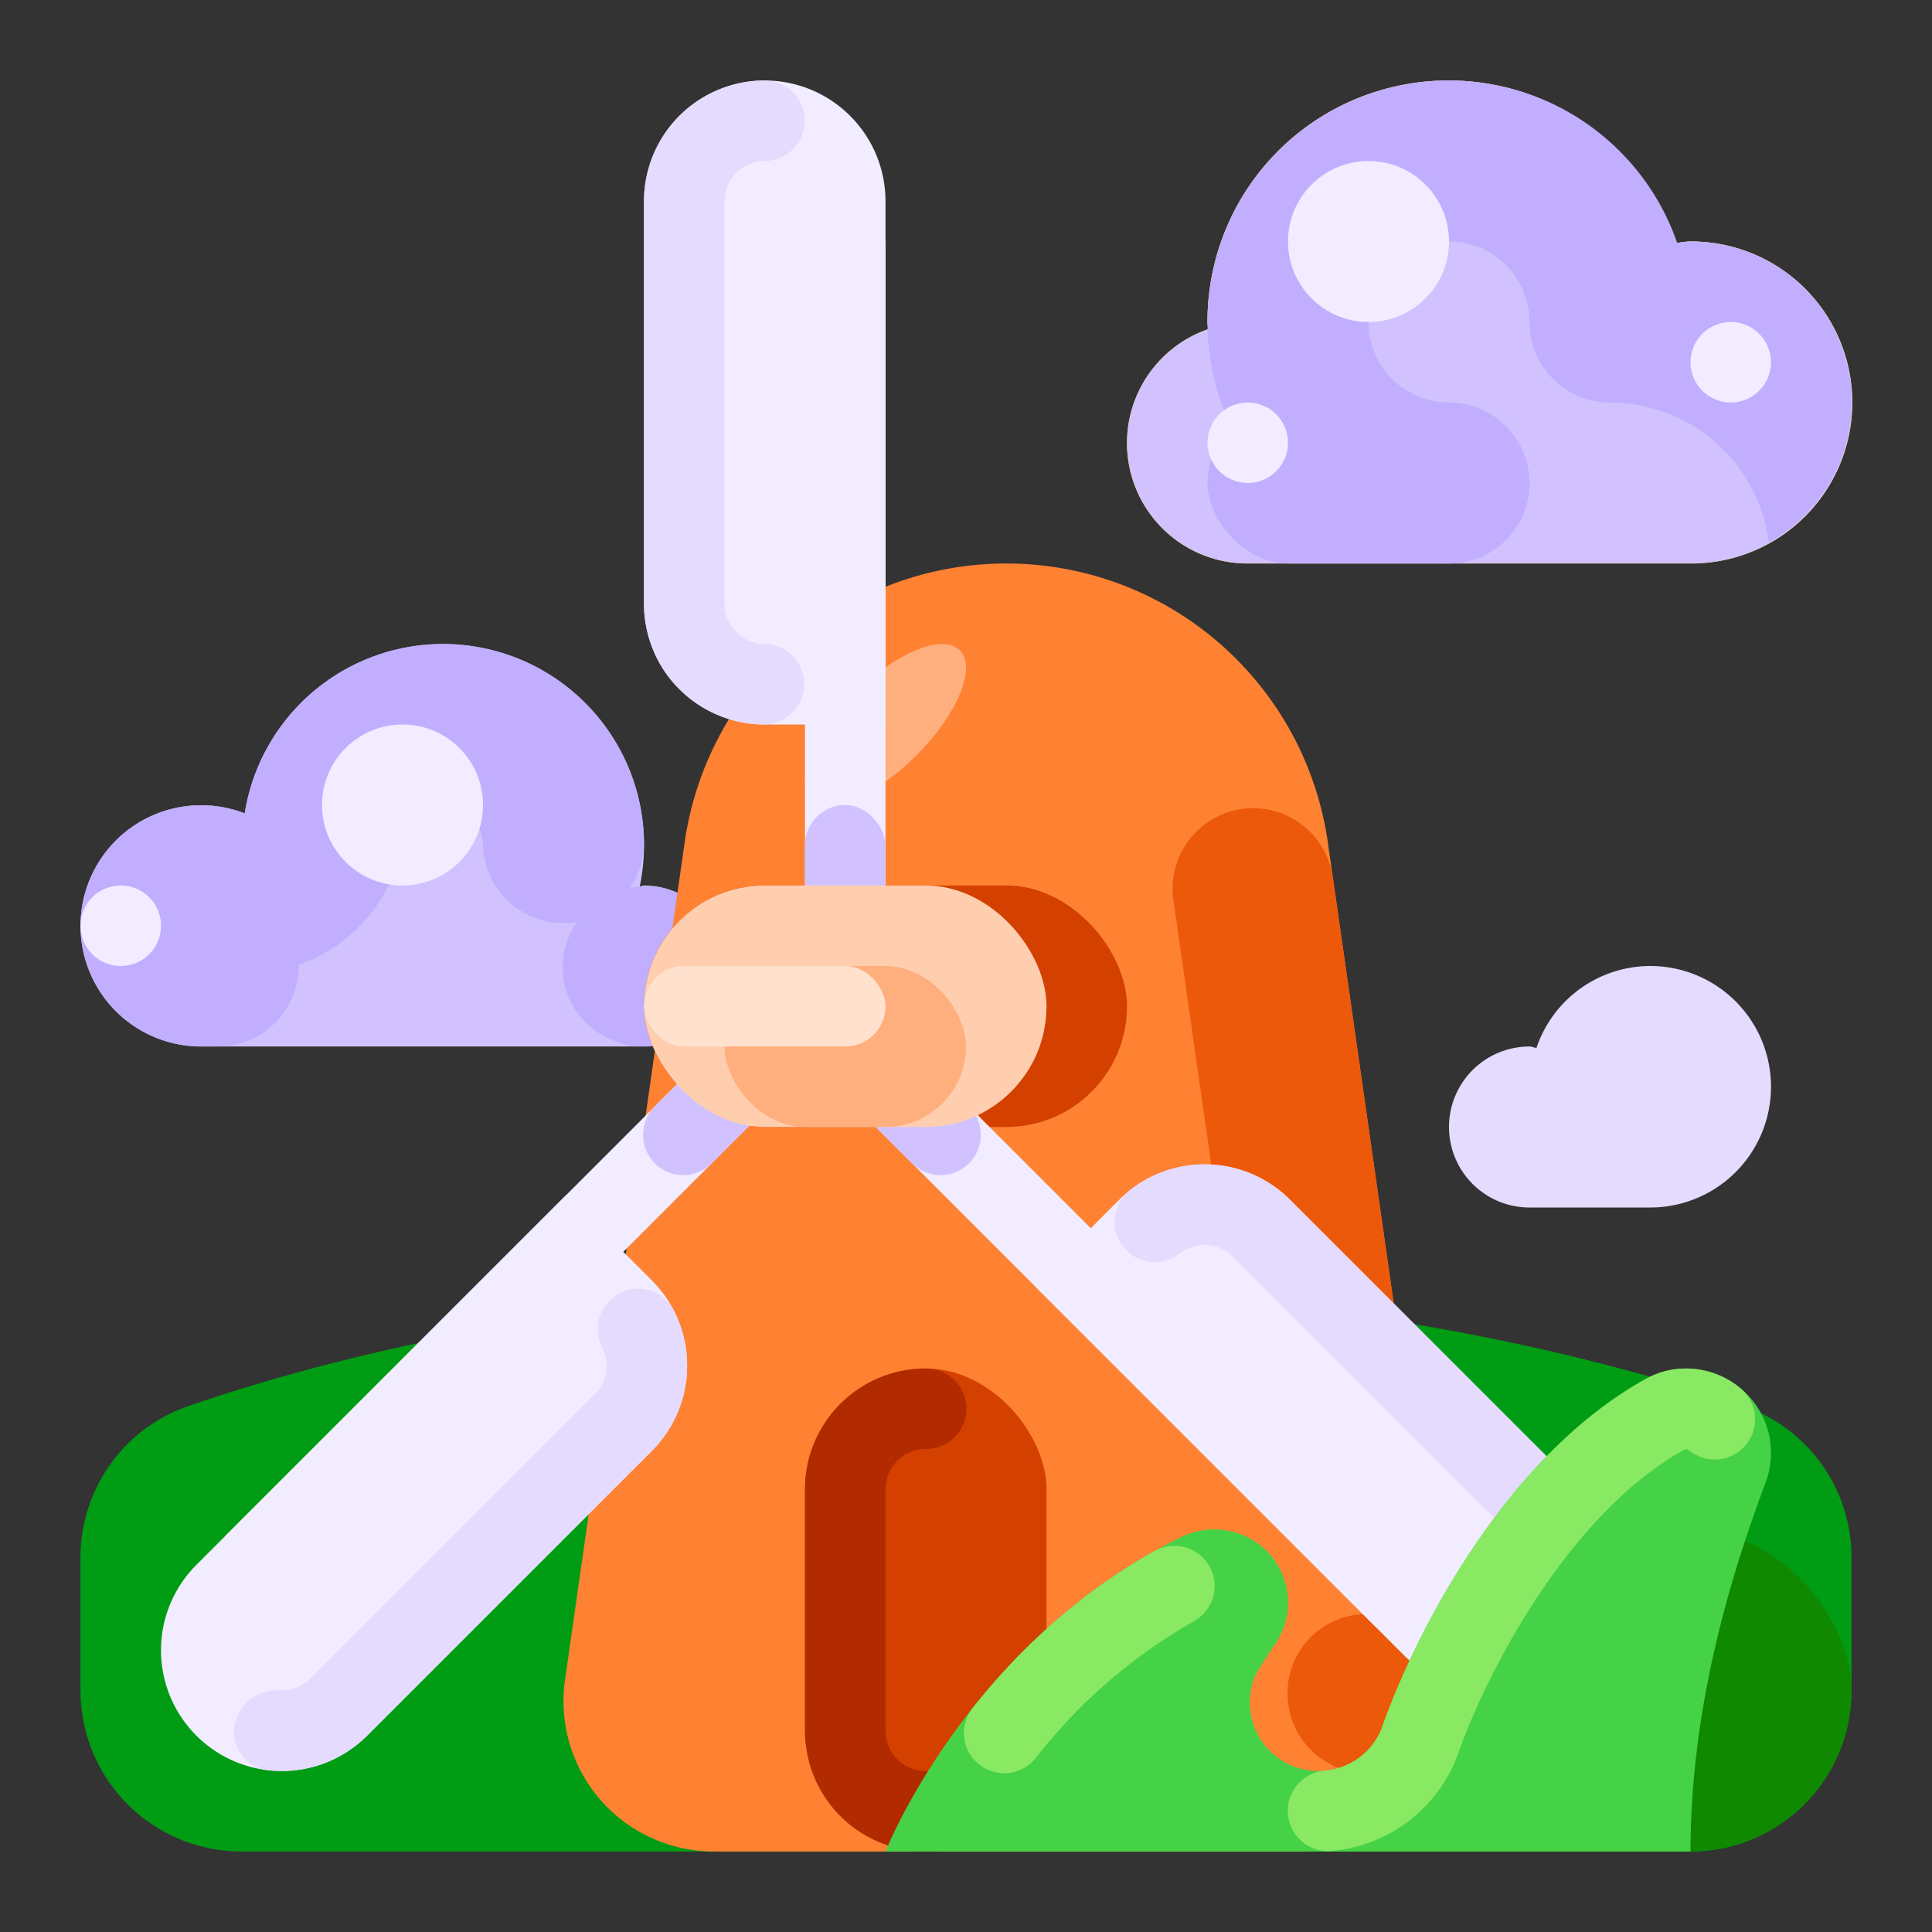 <svg xmlns="http://www.w3.org/2000/svg" viewBox="0 0 512 512"><rect x="0" y="0" width="512" height="512" fill="#333333" stroke="none"/><title>Artboard 119</title><g id="Windmill"><path d="M170.667,234.667c-.4,0-.734.206-1.129.228A53.245,53.245,0,1,0,64.852,215.556a31.968,31.968,0,1,0-11.518,61.777H170.667a21.333,21.333,0,0,0,0-42.667Z" style="fill:#d1c2ff"/><path d="M178.505,236.152c.178.077.357.155.533.236.18.072.361.146.539.221Q179.048,236.367,178.505,236.152Z" style="fill:#c1aeff"/><path d="M179.038,236.388a21.616,21.616,0,0,0-7.969-1.517,22.081,22.081,0,0,0-4.086.383,21.24,21.24,0,0,0,3.671-12.44,53.069,53.069,0,0,0-5.885-23.219l-.003-.005-.034-.065-.003-.007-.033-.062-.004-.008-.034-.064-.004-.008c-.01-.021-.021-.039-.031-.06l-.005-.012c-.01-.018-.022-.04-.033-.06l-.005-.01c-.009-.018-.021-.04-.031-.06l-.005-.01-.033-.06-.005-.012c-.009-.017-.02-.036-.029-.055l-.01-.017c-.009-.02-.018-.036-.029-.055l-.008-.014-.03-.057-.008-.013c-.009-.02-.02-.038-.03-.057l-.008-.013c-.009-.02-.02-.036-.029-.056l-.009-.016c-.01-.018-.02-.038-.03-.056l-.008-.013c-.009-.018-.02-.038-.03-.057l-.008-.013c-.01-.018-.02-.038-.03-.056l-.008-.014c-.01-.018-.02-.035-.029-.052l-.012-.021c-.009-.016-.018-.034-.027-.049a.093.093,0,0,0-.01-.02c-.009-.016-.018-.034-.027-.051a.155.155,0,0,0-.012-.02c-.009-.018-.018-.034-.027-.051l-.01-.02-.027-.048-.012-.022c-.01-.017-.018-.033-.027-.049l-.012-.02c-.009-.017-.017-.033-.027-.049l-.012-.021-.026-.048-.013-.022c-.008-.016-.017-.031-.025-.046-.005-.008-.01-.018-.016-.027l-.023-.042-.016-.027-.025-.043-.014-.025c-.008-.016-.017-.03-.026-.047l-.013-.022c-.009-.016-.016-.029-.025-.046l-.014-.025-.026-.046a.212.212,0,0,1-.013-.023l-.026-.044-.014-.025-.026-.046a.141.141,0,0,0-.014-.023l-.025-.044-.016-.026-.025-.044-.016-.026-.023-.042-.017-.027c-.008-.014-.016-.029-.025-.043l-.016-.026c-.008-.014-.016-.027-.023-.04l-.017-.029-.025-.042-.014-.026-.026-.043-.014-.026-.026-.043-.017-.027c-.007-.013-.014-.026-.022-.039l-.02-.033-.022-.038c-.007-.009-.012-.02-.018-.03l-.022-.038c-.007-.009-.012-.02-.018-.03-.008-.014-.016-.025-.023-.039l-.017-.029-.023-.039-.018-.03-.025-.04-.014-.023c-.008-.014-.018-.03-.026-.044-.005-.007-.009-.016-.014-.022l-.027-.047-.013-.021c-.01-.016-.018-.03-.027-.046a.253.253,0,0,1-.02-.031c-.008-.013-.014-.025-.022-.036l-.02-.031c-.008-.012-.014-.023-.022-.036-.007-.01-.013-.022-.02-.031-.007-.012-.016-.026-.023-.038l-.02-.034a.278.278,0,0,1-.021-.033c-.008-.012-.016-.023-.022-.035s-.014-.022-.021-.034l-.02-.031c-.007-.012-.016-.025-.022-.036-.007-.009-.014-.023-.021-.034-.008-.01-.014-.022-.022-.034l-.03-.049-.012-.017c-.01-.018-.022-.036-.034-.056l-.008-.012c-.057-.091-.115-.181-.172-.271l-.012-.018-.031-.049c-.007-.009-.012-.018-.018-.029l-.023-.036-.02-.03-.025-.04-.01-.016c-.01-.016-.022-.035-.033-.049l-.016-.025-.029-.043-.016-.025-.027-.042-.014-.023-.03-.046-.01-.016c-.01-.016-.022-.034-.033-.051l-.014-.021c-.009-.016-.02-.03-.03-.046a.129.129,0,0,0-.014-.022l-.029-.044a.128.128,0,0,1-.014-.022l-.031-.047-.009-.013c-.012-.017-.023-.036-.035-.052-.003-.007-.008-.013-.01-.018-.012-.017-.022-.033-.033-.049l-.014-.02c-.009-.016-.02-.03-.03-.046a.231.231,0,0,0-.016-.022c-.009-.016-.02-.03-.03-.046l-.013-.02c-.009-.014-.021-.031-.03-.044a.166.166,0,0,0-.017-.025c-.009-.016-.017-.027-.027-.043l-.017-.023-.027-.042-.017-.026a.47.47,0,0,1-.029-.042l-.016-.022-.029-.043c-.007-.008-.01-.016-.017-.023l-.029-.043c-.005-.008-.01-.014-.016-.023-.009-.013-.02-.027-.029-.042-.007-.008-.01-.016-.017-.023-.009-.014-.021-.031-.03-.044l-.013-.02c-.01-.014-.022-.031-.033-.047l-.013-.018c-.01-.016-.022-.033-.033-.047l-.012-.02c-.01-.014-.022-.031-.034-.047l-.012-.018c-.012-.016-.023-.033-.035-.049l-.009-.014c-.012-.016-.023-.033-.035-.049l-.012-.017-.034-.049-.012-.017c-.012-.016-.022-.03-.034-.047l-.013-.018-.034-.049-.01-.014-.035-.049-.012-.017c-.012-.017-.023-.033-.035-.048l-.012-.017c-.012-.017-.021-.031-.033-.047l-.014-.02c-.012-.016-.022-.031-.034-.048l-.012-.016-.034-.048-.013-.017c-.012-.017-.022-.033-.034-.048l-.012-.017c-.012-.017-.023-.031-.035-.048l-.012-.017-.036-.049-.009-.013c-.013-.018-.025-.034-.036-.051a.065.065,0,0,1-.01-.016c-.013-.016-.025-.034-.036-.049l-.012-.014c-.012-.017-.023-.034-.035-.049l-.012-.016c-.013-.017-.025-.034-.038-.052l-.008-.012c-.013-.017-.026-.034-.039-.052l-.009-.012c-.013-.018-.025-.034-.036-.051l-.012-.014c-.012-.018-.023-.033-.036-.049l-.01-.016c-.013-.017-.025-.033-.036-.049a.1.1,0,0,1-.01-.014l-.038-.049-.01-.014c-.012-.017-.025-.034-.036-.049l-.012-.016c-.013-.017-.023-.033-.036-.049l-.01-.013c-.013-.018-.026-.035-.039-.052l-.009-.012-.039-.053-.008-.01-.043-.056-.005-.007c-.014-.021-.029-.038-.043-.059l-.005-.005c-.014-.021-.03-.04-.046-.06l-.003-.004-.046-.061-.003-.001q-.873-1.148-1.807-2.245c-.034-.04-.068-.081-.103-.121l-.001-.001c-.018-.021-.033-.039-.051-.059l-.003-.003-.049-.06h-.001c-.017-.02-.034-.04-.052-.06-.017-.021-.034-.04-.051-.06l-.001-.001-.052-.06-.001-.001-.051-.059-.001-.001-.051-.059-.003-.003c-.017-.02-.033-.038-.051-.057l-.001-.003c-.017-.02-.033-.038-.051-.057l-.003-.003c-.017-.021-.033-.038-.051-.057l-.001-.003c-.018-.021-.034-.039-.052-.059-.018-.021-.035-.039-.052-.06l-.003-.001c-.017-.021-.034-.038-.051-.059l-.001-.001c-.018-.02-.034-.038-.051-.057l-.004-.003c-.017-.021-.033-.038-.051-.057l-.001-.001c-.018-.021-.034-.038-.051-.057l-.004-.004c-.017-.02-.034-.038-.051-.057h-.001c-.017-.021-.034-.039-.052-.059l-.001-.001c-.036-.04-.07-.077-.105-.117l-.003-.003a53.474,53.474,0,0,0-17.529-12.76h-.001l-.073-.034c-.098-.044-.197-.087-.296-.132h-.001c-.025-.012-.047-.022-.072-.033l-.003-.001c-.025-.01-.047-.021-.072-.031l-.004-.001c-.022-.01-.046-.021-.069-.031l-.007-.003c-.023-.009-.046-.02-.069-.03l-.004-.001c-.025-.01-.046-.02-.07-.031l-.004-.001c-.022-.009-.048-.021-.07-.03l-.005-.003c-.021-.009-.047-.021-.069-.03l-.005-.003-.069-.029-.005-.003c-.022-.009-.047-.02-.068-.029l-.009-.004c-.021-.009-.044-.02-.066-.029l-.008-.003-.065-.029-.01-.004c-.022-.009-.044-.018-.065-.027l-.008-.004-.069-.029-.005-.003c-.049-.021-.095-.039-.146-.06l-.003-.001c-.026-.01-.047-.02-.072-.03l-.004-.001c-.023-.01-.047-.02-.07-.03l-.005-.001c-.025-.01-.047-.02-.073-.03l-.001-.001c-.023-.009-.047-.018-.07-.029l-.007-.003-.072-.029-.001-.001-.073-.03h-.003c-.051-.021-.099-.04-.148-.06l-.003-.001c-.049-.02-.098-.039-.148-.06h-.003c-.051-.021-.098-.039-.148-.059l-.003-.001q-1.211-.479-2.449-.897h-.001c-.104-.035-.206-.069-.309-.104l-.004-.001-.074-.023-.004-.001c-.023-.009-.048-.017-.072-.025l-.009-.003c-.025-.008-.046-.014-.069-.022l-.009-.003c-.022-.008-.044-.016-.066-.022l-.016-.005c-.021-.007-.043-.014-.065-.021l-.008-.003c-.023-.008-.046-.016-.069-.022l-.01-.004c-.022-.007-.044-.014-.068-.021l-.01-.004-.065-.021-.016-.005-.064-.02-.013-.004-.064-.021-.016-.005c-.021-.007-.04-.013-.062-.02l-.017-.005c-.02-.005-.039-.012-.059-.018l-.021-.007c-.02-.005-.039-.012-.059-.018l-.017-.005c-.021-.007-.04-.012-.062-.018l-.016-.005-.064-.02-.013-.004-.062-.02-.017-.005c-.022-.007-.042-.013-.062-.02l-.016-.004c-.02-.007-.043-.013-.062-.02l-.017-.004c-.021-.007-.04-.013-.062-.02l-.014-.004c-.02-.007-.043-.013-.062-.02l-.017-.005c-.021-.005-.042-.012-.062-.018l-.016-.004c-.02-.007-.043-.013-.062-.018l-.016-.005c-.021-.005-.043-.013-.064-.018l-.016-.005-.06-.017-.021-.007c-.02-.005-.038-.01-.059-.017l-.02-.005-.057-.017-.022-.007c-.02-.005-.039-.01-.059-.017l-.02-.005-.057-.016a.124.124,0,0,0-.023-.007l-.056-.017-.021-.005c-.021-.007-.039-.012-.06-.017l-.018-.005c-.022-.007-.039-.012-.061-.017l-.018-.005c-.02-.005-.039-.012-.059-.017l-.021-.005c-.02-.005-.039-.01-.059-.017l-.021-.005c-.02-.005-.039-.01-.06-.017l-.018-.004c-.02-.007-.04-.012-.06-.017l-.02-.005-.059-.016-.021-.007-.06-.016-.018-.005c-.022-.005-.042-.01-.062-.017l-.017-.004c-.021-.007-.042-.012-.064-.017l-.016-.004c-.02-.007-.042-.012-.062-.017l-.017-.005c-.022-.005-.042-.01-.064-.017l-.016-.004c-.021-.005-.043-.01-.065-.017l-.014-.004c-.02-.005-.043-.01-.062-.016l-.018-.005-.06-.016-.02-.004c-.021-.007-.047-.013-.069-.018l-.009-.003c-.025-.007-.049-.013-.074-.018l-.004-.001-.076-.02-.005-.001c-.023-.005-.048-.012-.07-.018l-.01-.001c-.026-.008-.049-.013-.077-.02l-.001-.001c-.026-.005-.053-.013-.078-.018l-.003-.001c-.025-.007-.051-.012-.076-.018l-.005-.001c-.025-.007-.048-.012-.073-.018l-.007-.001q-.482-.117-.966-.227l-.007-.001-.073-.016-.012-.003-.069-.016-.016-.004c-.021-.004-.043-.009-.065-.014l-.016-.003c-.02-.005-.044-.01-.064-.014l-.022-.005c-.018-.004-.04-.009-.06-.013l-.018-.004c-.02-.004-.042-.009-.062-.013l-.018-.004c-.021-.005-.042-.009-.061-.013l-.023-.005-.057-.012-.025-.005c-.018-.004-.038-.009-.057-.013l-.022-.004-.059-.012a.151.151,0,0,0-.023-.005l-.056-.012-.029-.007c-.017-.003-.035-.007-.052-.01-.009-.001-.02-.004-.03-.007-.018-.003-.034-.007-.052-.01l-.023-.004c-.021-.005-.038-.008-.059-.012a.124.124,0,0,0-.023-.005l-.056-.012a.169.169,0,0,1-.027-.005c-.017-.004-.036-.007-.053-.01l-.03-.007-.052-.009a.186.186,0,0,0-.026-.005l-.055-.012-.027-.005c-.017-.003-.036-.007-.053-.01l-.029-.005c-.017-.003-.035-.007-.052-.01l-.031-.005c-.017-.004-.034-.007-.051-.01l-.029-.005-.053-.01a.171.171,0,0,1-.027-.005c-.02-.003-.035-.007-.053-.009a.222.222,0,0,0-.029-.005l-.052-.01-.031-.005-.051-.009-.03-.007c-.017-.003-.034-.005-.052-.009a.241.241,0,0,0-.03-.005c-.017-.004-.034-.007-.051-.009a.288.288,0,0,0-.03-.005c-.018-.004-.034-.007-.051-.009l-.033-.007c-.017-.003-.034-.005-.051-.009a.219.219,0,0,1-.029-.005c-.017-.003-.036-.007-.055-.009l-.027-.005-.053-.009a.186.186,0,0,1-.029-.005l-.051-.008-.033-.007-.051-.008a.241.241,0,0,0-.03-.005c-.017-.004-.034-.007-.051-.009a.28.28,0,0,0-.033-.005l-.049-.008-.033-.007-.049-.008-.033-.005c-.017-.003-.034-.005-.051-.009l-.03-.004c-.018-.004-.034-.007-.052-.009a.241.241,0,0,1-.03-.005l-.053-.008-.029-.005-.051-.008a.28.28,0,0,0-.033-.005l-.051-.008-.03-.005-.052-.008-.031-.005-.051-.008-.031-.005-.049-.008a.305.305,0,0,1-.034-.005c-.017-.003-.034-.004-.051-.007a.239.239,0,0,0-.03-.005l-.053-.008a.291.291,0,0,1-.03-.005c-.017-.001-.035-.005-.052-.008l-.03-.004-.051-.008-.033-.004-.052-.008-.029-.004-.053-.008a.241.241,0,0,1-.03-.005c-.018-.001-.035-.004-.053-.007a.221.221,0,0,1-.029-.005c-.018-.001-.035-.004-.053-.007a.239.239,0,0,1-.03-.005l-.057-.008-.023-.003c-.021-.003-.04-.005-.061-.009a.115.115,0,0,1-.022-.003l-.06-.008-.023-.004c-.017-.001-.038-.005-.055-.007l-.029-.004-.056-.008-.026-.004c-.018-.001-.038-.004-.055-.007l-.03-.004-.056-.008a.196.196,0,0,1-.026-.003l-.057-.008a.159.159,0,0,0-.026-.003c-.022-.004-.046-.007-.068-.009l-.014-.001c-.022-.004-.044-.007-.068-.009l-.016-.001c-.025-.004-.048-.007-.072-.009l-.012-.001-.065-.008-.018-.003c-.112-.013-.221-.026-.333-.039l-.02-.003c-.049-.005-.098-.01-.147-.017l-.022-.001-.061-.008-.022-.001-.061-.008a.253.253,0,0,1-.031-.003l-.052-.005-.035-.004c-.016-.003-.031-.004-.047-.005l-.042-.004-.043-.005-.04-.004-.043-.004-.035-.004c-.016-.001-.034-.004-.051-.005l-.026-.003c-.02-.001-.036-.004-.056-.005l-.033-.004c-.017-.001-.034-.003-.051-.005a.344.344,0,0,1-.036-.003c-.016-.001-.03-.003-.046-.005l-.039-.003c-.016-.003-.03-.004-.047-.005l-.035-.003-.047-.005-.038-.003c-.016-.001-.031-.004-.047-.005a.321.321,0,0,1-.036-.003l-.047-.004-.038-.004-.047-.004a.345.345,0,0,0-.035-.003l-.048-.005-.038-.003-.046-.004-.039-.004-.044-.003-.039-.004-.047-.004-.038-.003-.044-.004c-.013-.001-.027-.003-.04-.003l-.044-.004c-.013-.001-.027-.003-.039-.003l-.044-.004c-.012-.001-.029-.003-.04-.003l-.046-.004-.038-.003-.046-.004c-.013,0-.026-.001-.04-.003-.013-.001-.03-.003-.044-.003a.369.369,0,0,0-.039-.003l-.044-.004-.039-.003c-.017-.001-.03-.003-.047-.003a.344.344,0,0,0-.036-.003l-.047-.004a.391.391,0,0,1-.039-.003l-.046-.003c-.012-.001-.027-.001-.039-.003l-.044-.003a.395.395,0,0,0-.04-.003c-.016-.001-.03-.003-.046-.003a.369.369,0,0,0-.038-.003c-.016-.001-.03-.003-.046-.003-.013-.001-.026-.003-.039-.003-.016-.001-.031-.001-.047-.003l-.038-.003c-.014-.001-.031-.001-.046-.003l-.039-.003c-.014,0-.031-.001-.046-.003l-.039-.001c-.014-.001-.031-.003-.046-.003l-.039-.003c-.017,0-.03-.001-.046-.003l-.039-.001-.044-.003c-.013,0-.029-.001-.042-.003-.016,0-.029-.001-.044-.001-.012-.001-.026-.001-.039-.003-.016,0-.03-.001-.046-.001l-.039-.003-.046-.003a.379.379,0,0,1-.039-.001c-.014,0-.031-.001-.046-.003-.014,0-.026,0-.04-.001l-.046-.001-.039-.003-.044-.001c-.014-.001-.026-.001-.04-.001-.014-.001-.03-.001-.044-.003l-.042-.001-.043-.001-.042-.003c-.016,0-.029,0-.044-.001l-.04-.001c-.016,0-.029-.001-.044-.001-.014-.001-.026-.001-.04-.001-.016-.001-.029-.001-.044-.001l-.042-.003c-.014,0-.029,0-.043-.001-.014,0-.027,0-.042-.001-.014,0-.029,0-.043-.001-.014,0-.029,0-.043-.001-.014,0-.027,0-.042-.001-.014,0-.029,0-.043-.001h-.044c-.014-.001-.026-.001-.04-.001-.014-.001-.029-.001-.043-.001l-.043-.001-.042-.001c-.014,0-.03,0-.043-.001h-.042c-.016-.001-.029-.001-.044-.001l-.04-.001c-.016,0-.029,0-.046-.001h-.04c-.016,0-.027-.001-.044-.001h-.044c-.014-.001-.026-.001-.04-.001s-.03,0-.044-.001h-.042c-.016,0-.029,0-.046-.001h-.082c-.014-.001-.029-.001-.043-.001h-.042l-.044-.001h-.085c-.016,0-.029-.001-.043-.001h-.129l-.039-.001h-.303A53.208,53.208,0,0,0,64.852,215.556a31.968,31.968,0,1,0-11.518,61.777h4.5A21.333,21.333,0,0,0,79.167,256c0-.083,0-.167-.001-.25a42.668,42.668,0,0,0,27.816-33.448,10.529,10.529,0,0,1,10.352-8.969,10.716,10.716,0,0,1,10.664,10.411,21.333,21.333,0,0,0,21.319,20.868c.158,0,.316-.003.475-.005a21.567,21.567,0,0,0,3.133-.298,21.701,21.701,0,0,0-1.884,3.297,20.631,20.631,0,0,0,10.695,27.76l1.091.466a21.116,21.116,0,0,0,5.346,1.5h2.493a21.337,21.337,0,0,0,19.467-12.595c.051-.121.099-.242.147-.363A22.063,22.063,0,0,0,179.038,236.388Z" style="fill:#c1aeff"/><circle cx="106.667" cy="213.333" r="21.333" style="fill:#f1ecff"/><circle cx="32" cy="245.333" r="10.667" style="fill:#f1ecff"/><path d="M448,64c-1.302,0-2.529.268-3.801.383A63.84,63.84,0,0,0,320,85.333c0,.651.172,1.254.191,1.9a31.92,31.92,0,0,0,10.475,62.1H448A42.667,42.667,0,1,0,448,64Z" style="fill:#ffd300"/><path d="M448,64c-1.302,0-2.529.268-3.801.383A63.84,63.84,0,0,0,320,85.333c0,.651.172,1.254.191,1.9a31.92,31.92,0,0,0,10.475,62.1H448A42.667,42.667,0,1,0,448,64Z" style="fill:#d1c2ff"/><path d="M444.033,64H426.667a21.333,21.333,0,1,0,0,42.667,42.531,42.531,0,0,1,42.1,37.056A42.531,42.531,0,0,0,448,64c-1.302,0-2.529.268-3.801.383C444.154,64.25,444.079,64.132,444.033,64Z" style="fill:#c1aeff"/><circle cx="458.667" cy="96" r="10.667" style="fill:#f1ecff"/><path d="M320,85.333a64,64,0,0,0,64,64H384A21.333,21.333,0,0,0,405.333,128v0A21.333,21.333,0,0,0,384,106.667h0a21.333,21.333,0,0,1-21.333-21.333v0A21.333,21.333,0,0,1,384,64h0a21.333,21.333,0,0,1,21.333,21.333v0a21.333,21.333,0,0,0,21.333,21.333h0A21.333,21.333,0,0,0,448,85.333v-0a64,64,0,0,0-64-64h-0A64,64,0,0,0,320,85.333Z" style="fill:#c1aeff"/><circle cx="362.667" cy="64" r="21.333" style="fill:#f1ecff"/><rect x="320" y="106.667" width="85.333" height="42.667" rx="21.333" ry="21.333" style="fill:#c1aeff"/><circle cx="330.667" cy="117.333" r="10.667" style="fill:#f1ecff"/><path d="M64,490.667H448A42.667,42.667,0,0,0,490.667,448V412.909A42.417,42.417,0,0,0,462.256,372.676C425.685,360.036,354.869,341.333,256,341.333S86.315,360.036,49.744,372.676a42.417,42.417,0,0,0-28.411,40.233V448A42.667,42.667,0,0,0,64,490.667Z" style="fill:#009c13"/><rect x="298.667" y="405.333" width="192" height="85.333" rx="42.667" ry="42.667" style="fill:#0e8900"/><path d="M266.667,149.333h0a86.091,86.091,0,0,1,85.226,73.916l31.707,221.948A39.835,39.835,0,0,1,384,450.831v0a39.836,39.836,0,0,1-39.836,39.836H189.169a39.836,39.836,0,0,1-39.836-39.836v0a39.837,39.837,0,0,1,.4-5.634l31.707-221.948A86.091,86.091,0,0,1,266.667,149.333Z" style="fill:#ff8132"/><ellipse cx="234.667" cy="192" rx="27.847" ry="11.59" transform="translate(-67.032 222.17) rotate(-45)" style="fill:#ffaf7d"/><path d="M362.299,427.733q-1.043,0-2.101.103a20.961,20.961,0,0,0-18.852,23.271l.009.078a20.952,20.952,0,0,0,20.831,18.68,21.463,21.463,0,0,0,2.712-.173,21.034,21.034,0,0,0-2.6-41.959Zm21.382,18.066c.022.195.041.389.058.583q.04.29.074.583-.028-.287-.061-.574l-.002-.021-.006-.051-.005-.041-.004-.035c-.006-.055-.012-.109-.019-.164l-.003-.019-.007-.06-.005-.035-.005-.037-.007-.055-.001-.003c-.003-.024-.006-.047-.009-.071ZM332.121,214.178a21.351,21.351,0,0,0-21.146,24.353l18.404,128.825a21.333,21.333,0,1,0,42.238-6.034v-.003l-.001-.001v-.002l-.002-.012V361.304l-.001-.004v-.003l-.001-.004V361.292c-.32-2.24-18.4-128.795-18.4-128.795a21.336,21.336,0,0,0-21.092-18.319Z" style="fill:#ec590a"/><rect x="213.333" y="362.667" width="64" height="128" rx="32" ry="32" style="fill:#d34000"/><path d="M245.333,362.667a32,32,0,0,0-32,32v64a32,32,0,0,0,32,32h.055l.017-0h.037l.021-0.0.034-0h.021l.033-0.0.023-0.0.031-0.0.023-0.0.031-0.0.024-0.0.031-0.0.023-0.0.03-0.0.025-0.0.03-0.0.023-0.0.036-0.0.018-0.0.055-.001.001-0.0.051-.001.021-0.0.034-.001.02-0.0.034-.001.021-0.0.034-.001.021-.001.031-.001.024-.001.031-.001.023-.001.031-.001.023-.001.035-.001.019-.001.037-.001.017-.001.046-.002.008-0.0.054-.002.015-0.0.038-.001.023-.001.031-.001.024-.001.031-.001.022-.001.032-.001.023-.001.031-.001.022-.001.031-.001.024-.001.031-.001.021-.001.035-.002.02-.001.037-.002.017-.001.039-.002.033-.002.035-.002.018-.001.035-.002.021-.001.034-.002.02-.001.035-.002.02-.001.036-.002.016-.001.036-.002.02-.001.035-.002.018-.001.037-.003.017-.001.044-.003.008-.001.109-.008.002-0.0.051-.004.014-.001.04-.003.018-.001.036-.003.018-.001.036-.003.018-.001.035-.003.02-.002.035-.003.018-.001.038-.003.016-.001.044-.004.008-.001.05-.004.005-0c.055-.005.109-.01.163-.015l.007-.001.045-.004.015-.001.04-.004.014-.001.04-.004.014-.001.041-.004.013-.001.04-.004.014-.002.04-.004.014-.001.043-.005.01-.001.049-.005.005-0.0.053-.006.011-.001.044-.005.01-.001.044-.005.013-.001.04-.005.016-.002.037-.004.019-.002.035-.004.016-.002.038-.005.015-.002.04-.005.013-.002.042-.005.012-.001c.072-.009.144-.018.215-.028l.007-.001.048-.007.007-.001.045-.006.012-.002.042-.006.012-.002.041-.006.012-.002.044-.006.008-.001.048-.007.006-.001c.109-.016.216-.032.325-.048l.001-0.0.053-.008.001-0.0.051-.008.005-.001.105-.017.001-0c.127-.02.253-.041.378-.063h.001l.052-.009.004-.001a31.959,31.959,0,0,0,18.667-10.594,10.666,10.666,0,1,0-16.132-13.959,10.566,10.566,0,0,1-8.076,3.697,10.679,10.679,0,0,1-10.667-10.667v-64A10.679,10.679,0,0,1,245.333,384a10.667,10.667,0,1,0,0-21.333Z" style="fill:#b22a00"/><rect x="170.667" y="234.663" width="128" height="64" rx="32" ry="32" style="fill:#d34000"/><rect x="293.49" y="259.66" width="21.333" height="192" transform="translate(770.718 392.078) rotate(135)" style="fill:#f1ecff"/><path d="M356.954,292.954h0a32,32,0,0,1,32,32V463.621a0,0,0,0,1,0,0h-32a32,32,0,0,1-32-32V324.954A32,32,0,0,1,356.954,292.954Z" transform="translate(876.849 393.373) rotate(135)" style="fill:#f1ecff"/><path d="M319.242,308.575l-.074 0h-.013l-.071 0h-.014l-.072 0-.008 0-.068.001-.012 0-.071.001-.014 0-.07.001-.014 0-.071.001-.003 0-.072.001-.016 0-.07.002-.012 0-.073.002-.008 0-.068.002-.013 0-.07.002-.016 0-.069.002-.014 0-.07.002-.005 0-.072.003-.015.001-.069.003-.016.001-.071.003-.007 0-.069.003-.012 0-.072.003-.013.001-.072.004-.011.001-.071.004-.005 0-.073.004-.014.001-.071.004-.013.001-.073.004-.006 0-.068.004-.014.001-.071.005-.014.001-.072.005-.009.001-.07.005-.008 0-.072.005-.014.001-.07.005-.014.001-.07.006-.005 0-.071.006-.014.001-.07.006-.014.001-.072.006-.007.001-.072.006-.007.001-.072.007-.015.001-.071.007-.01.001-.074.007-.002 0-.074.007-.012.001-.072.007-.013.001-.072.007-.006.001-.072.008-.008.001-.072.008-.015.002-.07.008-.012.001-.069.008-.007.001-.072.008-.014.002-.07.008-.013.002-.072.009-.006.001-.07.009-.011.001-.07.009-.015.002-.07.009-.01.001-.068.009-.008.001-.072.01-.014.002-.072.01-.01.001c-.05.007-.101.014-.15.021l-.01.001-.073.011-.011.002-.073.011-.007.001-.072.011-.006.001-.073.011-.013.002-.071.011-.01.002q-.074.012-.148.024l-.012.002-.07.012-.014.002-.072.012-.006.001-.072.012-.008.001-.072.012-.013.002-.072.013-.01.002-.074.013-.001 0-.074.013-.01.002-.072.013-.011.002-.074.014-.005.001-.072.014-.008.001-.073.014-.01.002-.074.014-.005.001-.076.015-.002 0-.075.015-.01.002-.072.014-.01.002-.074.015-.002 0-.072.015-.011.002-.071.015-.013.003-.072.015-.007.001-.073.016-.004.001-.073.016-.012.003-.072.016-.01.002-.074.016-.001 0-.073.016-.01.002-.07.016-.014.003-.071.016-.006.001-.071.016-.008.002-.072.017-.012.003-.07.017-.011.003-.147.036-.01.003-.071.017-.012.003-.072.018-.007.002-.068.017-.01.003-.069.018-.014.004-.07.018-.01.003-.068.018-.006.002-.071.019-.013.004-.069.018-.013.003-.071.019-.004.001-.068.019-.013.003-.068.019-.014.004-.069.019-.012.003-.068.019-.005.002-.07.02-.014.004-.067.019-.015.004-.07.02-.003.001-.07.02-.012.004-.068.02-.014.004-.07.02-.009.003-.066.02-.009.003-.068.021-.015.005-.066.02-.015.005-.07.021-.001 0-.069.021-.014.004-.067.021-.014.004-.068.021-.012.004-.062.02-.012.004-.067.022-.016.005-.066.021-.016.005-.062.021-.009.003-.065.021-.017.006-.064.021-.018.006-.065.022-.014.005-.057.019-.018.006-.063.022-.019.006-.064.022-.015.005-.064.022-.007.002-.066.023-.018.006-.064.022-.017.006-.065.023-.012.004-.058.021-.016.006-.063.023-.02.007-.062.023-.016.006-.058.021-.012.004-.064.024-.02.007-.061.023-.02.007-.059.022-.018.007-.055.021-.019.007-.061.024-.02.008-.061.024-.02.008-.051.02-.016.006-.062.024-.021.008-.061.024-.019.007-.056.022-.02.008-.056.022-.019.007-.062.025-.018.007-.062.025-.017.007-.051.021-.018.008-.06.025-.022.009-.059.025-.02.008-.053.022-.02.009-.054.023-.023.01-.058.025-.023.01-.054.023-.024.01-.048.021-.021.009-.057.025-.026.011-.056.025-.022.01-.047.021-.028.012-.049.022-.025.011-.056.025-.025.011-.049.022-.028.013-.046.021-.023.01-.056.026-.025.012-.055.025-.023.011-.044.021-.027.013-.05.023-.025.012-.055.025-.025.012-.042.02-.036.018-.04.019-.026.012-.053.026-.028.014-.046.022-.033.016-.036.018-.04.02-.04.02-.029.014-.052.026-.027.013-.04.02-.038.019-.038.019-.029.015-.051.026-.029.015-.042.021-.036.018-.037.019-.035.018-.042.021-.031.016-.05.026-.028.015-.036.018-.041.021-.037.019-.028.015-.05.027-.031.016-.035.018-.044.023-.032.017-.042.022-.037.02-.033.018-.036.02-.044.024-.027.014-.051.028-.028.016-.034.018-.046.025-.035.019-.026.014-.051.029-.029.016-.047.026-.031.017-.035.02-.03.017-.049.028-.024.014-.057.032-.022.013-.035.02-.046.026-.034.02-.025.014-.054.031-.025.014-.055.032-.023.014-.036.021-.027.016-.051.03-.023.014-.058.035-.02.012-.037.022-.018.011-.061.036-.02.012-.058.035-.022.014-.074.045-.003.002-.038.024-.017.01-.061.038-.02.012-.062.039-.016.01-.036.023-.018.011-.062.039-.018.011-.061.038-.018.012c-.039.025-.077.049-.116.074l-.016.01-.064.041-.015.01c-.023.015-.046.029-.068.044l-.011.007-.038.025-.014.009-.065.042-.014.009-.063.042-.017.011c-.038.025-.077.051-.115.076l-.016.01-.063.042-.014.009c-.039.026-.078.053-.117.079l-.01.007-.068.046-.012.008-.069.047-.008.006-.118.081-.011.008-.068.048-.01.007c-.04.028-.079.056-.118.083l-.005.003-.074.052-.009.006c-.025.018-.049.035-.074.053l-.005.003-.12.086-.003.002c-.025.018-.05.036-.075.054l-.007.004c-.039.029-.079.057-.118.086l-.007.005c-.024.018-.048.035-.072.053l-.008.006c-.025.019-.051.037-.076.056l-.002.001c-.04.03-.079.059-.119.089l-.004.003c-.026.02-.052.039-.077.058l-.001 0-.12.091-.002.002-.077.059-.003.002c-.066.051-.132.102-.198.153l-.001.001c-.043.034-.087.068-.13.102A10.667,10.667,0,0,0,312.666,332.173a10.529,10.529,0,0,1,6.576-2.264h0a10.622,10.622,0,0,1,7.543,3.124l75.425,75.425a10.616,10.616,0,0,1,3.124,7.636,10.666,10.666,0,0,0,10.574,10.758c.032 0.0.062 0.0.094 0a10.667,10.667,0,0,0,10.664-10.561q.003-.313,0-.626v-.001l-.001-.044v-.007l-.001-.042V415.566l-.001-.042v-.007l-.001-.041-.001-.007v-.037l-.001-.013-.001-.035v-.013l-.001-.034-.001-.015-.001-.032v-.018l-.001-.028-.001-.021-.001-.028-.001-.02-.001-.028-.001-.022-.001-.026-.001-.023-.001-.023-.001-.027-.001-.021-.001-.028-.001-.02-.001-.029-.001-.019-.001-.031-.001-.015-.001-.035v-.012l-.001-.036-.001-.013-.001-.035-.001-.014-.001-.037-.001-.009-.001-.041-.001-.007-.002-.043v-.004l-.002-.045v-.004a31.96,31.96,0,0,0-4.028-14.148l-.005-.009-.019-.034-.007-.013-.018-.031-.006-.011-.018-.032-.008-.014-.016-.029-.01-.018-.014-.025-.011-.019-.014-.024-.011-.019-.014-.024-.012-.02-.013-.022-.014-.023-.011-.019-.014-.024-.011-.019-.014-.023-.011-.019-.015-.026-.01-.017-.016-.028-.009-.015-.016-.028-.008-.015-.016-.026-.01-.017-.016-.027-.009-.015-.016-.028-.009-.016-.016-.026-.01-.017-.015-.026-.01-.017-.016-.028-.008-.014-.018-.03-.007-.012-.019-.03-.007-.012-.018-.03-.007-.013-.02-.032-.006-.01-.021-.033-.005-.009-.021-.034-.005-.009-.02-.033-.007-.011-.02-.033-.006-.009-.021-.033-.005-.009-.021-.033-.006-.009-.02-.033-.006-.01-.021-.034-.005-.007-.022-.035-.005-.008-.022-.035-.005-.007-.021-.035-.005-.008-.022-.035-.004-.006-.023-.036-.003-.005-.023-.037-.003-.005-.023-.036-.003-.006c-.008-.012-.016-.025-.024-.037l-.003-.004-.025-.039-.002-.002-.025-.039-.002-.003-.025-.039-.002-.003-.026-.039-.001-.001-.027-.041-.001-0-.054-.083-.001-.001a32.078,32.078,0,0,0-3.666-4.577l-.001-.001c-.023-.025-.047-.049-.071-.073l-.002-.003-.034-.035-.001-.001-.035-.035-.005-.005-.031-.032-.004-.004-.069-.07-.003-.003-.033-.034-.008-.008-.029-.029-.01-.01-.027-.027-.003-.003c-.023-.024-.047-.047-.07-.07l-.127-.127-.02-.021-.266-.266-.029-.029-.042-.043c-.115-.114-.247-.247-.4-.399l-.047-.047q-.116-.117-.247-.248l-.059-.058c-.029-.029-.059-.059-.089-.089l-.036-.035-.112-.112-.018-.019c-.042-.042-.085-.085-.129-.129l-.28-.28-.014-.015-.074-.073-.074-.074-.108-.108q-.161-.161-.334-.334l-.031-.031c-.038-.038-.077-.077-.116-.116l-.279-.28-.015-.015-.068-.068-.079-.08-.147-.147q-.284-.284-.589-.589l-.113-.113-.035-.035-.03-.03c-.134-.134-.272-.272-.412-.412l-.021-.021c-.184-.184-.374-.374-.568-.568l-.072-.072-.076-.076-.035-.035c-.037-.037-.074-.074-.112-.112l-.076-.076-.071-.071-.082-.082c-.167-.167-.334-.334-.507-.507l-.047-.047-.1-.101-.105-.104-.043-.043-.081-.082-.066-.066-.018-.018c-.042-.042-.087-.087-.129-.129l-.126-.126-.021-.021-.195-.195c-.033-.032-.067-.067-.1-.1l-.076-.076q-.108-.109-.219-.218l-.095-.095-.052-.052-.084-.084c-.021-.02-.043-.043-.063-.063l-.029-.029c-.04-.039-.079-.079-.119-.119l-.02-.02-.274-.274-.46-.46c-.09-.09-.185-.185-.276-.276l-.097-.097c-.067-.067-.131-.131-.198-.198l-.104-.104c-.062-.063-.127-.127-.191-.191l-.064-.065-.083-.082-.814-.814c-.023-.023-.047-.047-.07-.07l-.093-.093-.055-.054-.385-.386-.057-.056-.055-.055c-.03-.03-.061-.062-.092-.092l-.474-.474c-.038-.038-.077-.077-.115-.115l-.058-.058-.089-.09-.615-.614c-.04-.041-.081-.081-.122-.122l-.057-.057q-.191-.192-.385-.385l-.133-.133c-.052-.052-.109-.109-.161-.162l-.112-.112-.035-.035-.089-.089-.059-.059-.379-.379-.062-.062-.128-.127-.02-.02-.044-.044q-.125-.125-.251-.251l-.133-.133-.014-.014-.051-.051-.097-.097-.163-.163c-2.725-2.724-5.701-5.701-8.824-8.823h0c-4.419-4.419-9.133-9.133-13.848-13.848h0c-4.714-4.714-9.428-9.428-13.847-13.848h0c-4.42-4.419-8.544-8.544-12.08-12.08h0c-1.314-1.314-2.547-2.547-3.683-3.683l-.275-.275-.02-.02-.118-.118-.029-.029-.063-.063c-.029-.029-.055-.055-.084-.084l-.052-.052c-.032-.032-.064-.063-.095-.095l-.219-.218-.076-.076-.1-.1c-.066-.066-.13-.13-.195-.195l-.021-.021c-.043-.043-.083-.083-.126-.126l-.129-.129-.018-.018-.066-.066c-.027-.027-.055-.055-.081-.082l-.043-.043c-.035-.035-.07-.07-.105-.104l-.1-.1-.047-.047-.507-.507-.082-.082-.071-.071-.076-.076-.112-.112-.035-.035-.076-.076c-.024-.024-.047-.047-.072-.072l-.568-.568-.021-.021-.412-.412-.03-.03-.035-.035c-.037-.037-.076-.076-.113-.113l-.589-.589c-.049-.049-.099-.099-.147-.147l-.08-.08c-.023-.023-.044-.045-.068-.068l-.015-.015q-.143-.143-.279-.28l-.116-.116-.031-.031-.334-.334c-.037-.037-.072-.072-.108-.108l-.074-.074c-.025-.025-.049-.049-.074-.073l-.014-.015c-.096-.096-.191-.19-.28-.28l-.129-.129-.018-.019-.112-.112-.036-.035-.089-.089-.059-.058-.247-.248q-.024-.024-.047-.047l-.4-.399-.042-.043-.029-.029c-.109-.11-.199-.199-.266-.266l-.02-.021-.127-.127h0a31.901,31.901,0,0,0-22.628-9.373Z" style="fill:#e4dbff"/><path d="M202.667,21.333h0a32,32,0,0,1,32,32V192a0,0,0,0,1,0,0h-32a32,32,0,0,1-32-32V53.333a32,32,0,0,1,32-32Z" style="fill:#f1ecff"/><path d="M202.667,21.333a32,32,0,0,0-32,32V160.069c0,.029,0,.056.001.085v.09l.001.013v.052l.001.038v.013l.001.028v.044l.001.032v.016l.001.035.001.024.001.027v.03l.001.022.001.025.001.027v.02l.001.031.001.024.001.028.001.022.001.03.001.028.001.022.001.032.001.02.001.025.001.027v.019l.001.032.001.023.001.029.001.023.001.028.001.024.001.028.001.021.001.03.001.022.001.029.001.02.001.031.001.024.001.027.001.026.001.024.001.027.001.025.001.023.001.028.001.021.001.031.001.019.002.031.001.024.001.027.001.024.001.028.001.021.001.03.001.019.002.032.001.021.002.03.001.021.002.029.001.026.001.025.002.026.001.025.002.027.001.023.002.026.001.026.002.024.002.026.001.025.002.025.002.028.001.023.002.026.002.026.002.024.002.026.001.024.003.027.001.023.003.028.001.022.003.028.002.024.002.025.002.025.002.026.002.025.003.025.002.026.002.024.003.028.002.023.002.025.003.025.002.027.003.023.002.026.003.024.002.027.003.024.003.026.002.024.003.027.002.023.003.026.003.024.003.026.003.024.003.025.002.025.003.027.002.022.003.028.002.023.003.027.002.023.003.025.003.025.003.026.003.025.003.024.003.027.003.023.003.027.003.023.003.026.003.026.003.024.003.025.003.025.003.026.003.025.003.024.003.026.003.025.003.024.003.025.003.026.003.025.003.025.003.024.003.026.003.027.003.023.004.026.003.024.004.026.003.024.003.025.003.025.003.025.003.025.003.024.003.027.004.024.003.025.003.024.003.025.004.027.003.022.004.027.003.023.004.028.003.022L171,164.638l.004.024.004.026.003.024.004.025.003.025.004.026.004.023.004.025.003.025.005.028.003.021.004.028.003.022.005.028.003.022.005.026.003.023.005.028.004.022.004.026.004.024.004.026.004.024.005.024.004.024.005.027.003.022.005.027.004.023.005.027.004.023.004.025.005.023.005.027.004.022.004.025.005.024.005.025.005.025.004.023.005.026.005.026.004.022.005.027.005.023.005.026.005.025.004.023.005.025.005.025.004.024.005.024.005.024.005.025.005.024.005.024.005.025.005.026.005.022.005.026.005.023.005.026.005.023.005.025.005.024.005.026.005.022.005.026.005.023.005.025.005.024.005.024.005.024.006.027.004.02.006.028.005.022.005.027.005.021.006.027.005.022.006.028.004.019.007.029.004.02.007.028.004.02.006.027.005.021.007.029.004.017.007.031.004.017.007.032.003.016.007.032.004.017.007.033.003.014.008.033.003.017.007.032.004.017.007.03.004.018.008.032.003.014.007.033.005.018.007.03.005.02.007.028.005.021.007.028.005.019.007.028.005.019.007.03.005.017.007.03.005.019.007.031.003.013.008.034.004.015.008.034.003.011.008.036.004.014.008.035.003.011.009.036.004.014.008.034.004.015.008.032.005.016.008.034.002.008.01.039.003.013.009.036.003.01.01.038.003.011.01.038.001.006.01.04.005.017.008.031.005.017.008.029.005.018.008.032.003.011.01.035.005.018.008.031.003.012.01.035.005.016.008.032.003.009.01.037.005.016.009.033.003.009.01.036.005.018.021.077.005.014.009.034.003.008.011.038.006.021.008.027.004.013.01.033.006.02.008.029.005.017.008.029.007.022c.007.024.014.048.022.073l.006.021.009.029.02.067.016.053c.012.041.025.082.038.124l.048.153.007.022c.009.028.018.056.027.084l.003.009.011.036.004.01.007.022.008.026.01.032.005.013.008.028.007.02.008.025.007.021.009.029.006.018.012.038.003.008.01.031.006.016.009.029.006.017.008.025.008.022.012.038.002.006.012.035.004.012.01.029.005.017.008.025.008.022.01.029.006.016.01.031.006.016.01.028.006.018.01.027.007.02.011.032.005.013.012.033.005.013.012.033.005.013.01.029.007.019.01.03.005.014.011.03.006.017.009.026.008.02.008.024.008.022.011.03.005.014.011.03.007.017.01.027.007.018.01.025.008.021.01.026.007.018.01.028.007.019.01.026.007.02.009.024.008.023.01.026.007.018.01.028.007.018.01.027.007.018.01.027.008.019.01.028.007.017.01.027.008.019.009.024.008.021.009.024.008.021.011.027.006.016.012.03.006.016.011.028.007.017.01.026.008.02.01.025.007.019.01.026.008.021.01.024.008.02.01.025.008.021.01.024.008.019.01.026.008.02.01.025.008.019.01.025.008.021.011.025.007.018.011.028.008.018.01.025.008.02.01.023.01.023.01.024.007.018.012.028.007.017.011.027.008.017.011.027.008.019.011.027.007.017.012.027.008.02.01.024.008.019.01.024.01.022.01.022.008.02.012.026.008.02.01.024.008.02.011.024.009.021.01.024.008.019.012.026.008.019.011.025.008.019.011.024.01.022.01.024.008.018.012.027.008.018.012.025.008.019.011.024.01.022.01.022.009.02.011.025.01.02.01.023.009.02.011.023.01.022.01.022.009.02.012.025.009.02.011.023.009.021.011.023.01.022.01.021.01.021.011.023.01.021.01.022.011.022.01.021.011.023.01.022.009.02.012.025.009.019.012.024.009.019.012.024.01.02.012.024.009.018.012.024.01.021.011.022.01.021.011.022.011.022.011.022.009.019.012.025.01.019.012.024.01.018.012.024.01.021.011.022.01.021.012.023.011.022.01.021.011.023.01.02.012.023.01.021.01.02.012.024.01.019.012.025.009.018.012.024.01.02.012.023.009.018.013.024.01.02.012.022.011.021.01.02.012.023.011.021.01.019.013.024.01.02.012.022.011.021.011.021.012.024.01.019.011.021.012.022.012.022.011.021.012.022.011.02.012.023.011.02.01.019.013.024.01.018.013.024.01.019.012.023.011.02.012.022.01.018.014.025.01.019.012.023.012.022.01.019.014.025.01.018.011.021.013.023.011.02.012.022.012.021.011.02.014.025.009.016.014.024.01.018.014.025.009.016.016.027.008.014.016.027.009.016.012.021.012.021.012.021.012.02.013.022.011.02.013.022.012.02.011.019.013.022.012.02.012.021.013.022.011.019.014.024.011.018.012.02.013.022.013.023.011.018.014.025.01.017.015.025.01.017.012.022.012.02.014.024.01.016.016.027.008.014.016.026.009.016.012.02.013.022.014.022.011.018.014.024.01.017.016.026.009.015.013.022.012.02.013.02.012.02.014.023.01.017.018.027.008.013.014.023.012.019.014.022.012.019.015.024.01.016.018.029.007.011.018.028.008.013.021.033.004.007c.017.026.034.052.05.079l.002.002.018.028.008.013.023.037.002.003q.247.385.506.762l.001.003c.036.052.072.104.107.156l.005.008.022.032.004.006c.018.025.034.049.051.073l.004.006.023.034.003.004c.027.038.053.075.08.114l.005.007.023.032.007.011.021.03.002.003.026.036.002.003.025.036.005.006.023.033.004.005.025.034.001.001c.018.026.036.05.055.076l.006.008.022.03.008.011.021.029.004.005.025.035v0l.028.038.003.003.026.035.002.003.083.112.005.006.023.031.009.012.02.027.007.008.023.03.005.007.023.031.007.009.022.029.007.009.023.03.003.005.026.034.003.004.025.033.005.006.024.031.007.009.023.029.005.007.025.032.003.004.027.034.002.003.027.034.005.007.025.033.001.002.029.036.002.003.027.035.003.004.025.032.008.01.023.029.005.006.025.032.006.007.023.03.007.009.023.029.007.008.024.031.003.003.027.034.004.005.026.033.003.004.026.033.006.007.025.031.003.004.027.033.004.005.027.033.003.003.027.034.003.004.027.033.003.003.028.034.003.003.027.033.004.005.025.03.007.009.024.029.005.006.026.031.005.006.025.03.005.007.025.03.006.007.026.031.003.004.027.033.003.004.027.032.004.005.027.031.006.007.025.03.005.005.027.032.004.004.027.032.004.005.027.031.005.006.027.032.002.002.029.034.003.003.028.032.005.005.025.03.008.009.025.029.005.006.027.031.004.005.028.032.003.004.028.032.004.005.029.032.002.002.03.034.001.002.03.033.003.003.028.031.005.005.028.032.002.002.03.033.003.003.029.033.003.003.029.032.004.004.062.069.001.001.029.033.004.004.027.03.006.006.029.032.002.002.031.034.001.001.064.07.001.001c.044.047.086.093.13.14l.001.001c.087.094.174.185.262.278l.001.001a31.904,31.904,0,0,0,22.943,9.921l.036 0a10.667,10.667,0,0,0,.089-21.333A10.695,10.695,0,0,1,192,160V53.333a10.679,10.679,0,0,1,10.667-10.667,10.667,10.667,0,0,0,0-21.333Z" style="fill:#e4dbff"/><rect x="124.34" y="250.824" width="21.333" height="192" transform="translate(-14.771 687.529) rotate(-135)" style="fill:#f1ecff"/><path d="M188.621,271.875h0A10.667,10.667,0,0,1,199.288,282.542v21.333A10.667,10.667,0,0,1,188.621,314.542h0a10.667,10.667,0,0,1-10.667-10.667V282.542a10.667,10.667,0,0,1,10.667-10.667Z" transform="translate(114.667 633.914) rotate(-135)" style="fill:#d1c2ff"/><path d="M241.705,271.875h0A10.667,10.667,0,0,1,252.372,282.542v21.333A10.667,10.667,0,0,1,241.705,314.542h0a10.667,10.667,0,0,1-10.667-10.667V282.542a10.667,10.667,0,0,1,10.667-10.667Z" transform="translate(-136.536 256.79) rotate(-45)" style="fill:#d1c2ff"/><rect x="213.333" y="64" width="21.333" height="192" style="fill:#f1ecff"/><rect x="213.333" y="213.333" width="21.333" height="42.667" rx="10.667" ry="10.667" style="fill:#d1c2ff"/><rect x="170.667" y="234.663" width="106.667" height="64" rx="32" ry="32" style="fill:#ffceaf"/><rect x="192" y="256" width="64" height="42.667" rx="21.333" ry="21.333" style="fill:#ffaf7d"/><path d="M112.379,314.288h0a32,32,0,0,1,32,32V484.954a0,0,0,0,1,0,0h-32a32,32,0,0,1-32-32V346.288a32,32,0,0,1,32-32Z" transform="translate(-90.732 761.66) rotate(-135)" style="fill:#f1ecff"/><path d="M169.087,341.529A10.671,10.671,0,0,0,159.599,357.054a10.65,10.65,0,0,1-1.966,12.397L82.209,444.876A10.619,10.619,0,0,1,74.667,448l-.968-.043c-.163-.007-.324-.011-.486-.011A11.266,11.266,0,0,0,62.092,458.105a10.092,10.092,0,0,0,8.27,10.939,32.197,32.197,0,0,0,3.824.286h.001l.046.001h.005l.04 0.0.011 0.0.036 0.0.01 0.0.036 0.0.011 0.0.036 0h.012l.032 0h.016l.033 0.0.014 0h.035l.012 0h.047l.047 0h0a31.9,31.9,0,0,0,22.628-9.373h0l.01-.011c.031-.03.126-.126.284-.284l.551-.551.038-.038.501-.501c.029-.029.059-.059.089-.088l.018-.017q.264-.264.572-.572l.015-.015c.181-.181.372-.372.574-.574l.084-.084c.069-.069.139-.14.211-.211l.216-.216c.025-.026.052-.052.078-.079l.214-.214c.027-.027.053-.054.081-.081l.084-.084c.07-.07.139-.139.21-.21l.073-.073c.073-.073.146-.147.222-.222l.817-.818c.022-.022.045-.044.066-.066l.43-.43c.053-.053.106-.106.16-.16l.289-.288.006-.006.1-.1q.097-.097.195-.195l.019-.019c.372-.372.76-.76,1.16-1.159l.082-.083c.071-.071.141-.141.212-.212l.387-.387c.066-.067.134-.135.202-.202l.044-.043q.691-.691,1.43-1.43l.203-.203.092-.091.178-.179q.348-.348.705-.705l.03-.03c.087-.087.177-.177.265-.265l.254-.254.04-.041.007-.007c.096-.096.191-.191.288-.288l.096-.097c.066-.066.132-.132.198-.198l.046-.045c.083-.084.165-.165.249-.25l.143-.143c.148-.148.296-.296.446-.446l.104-.103c.062-.063.128-.128.191-.191l.163-.163c.238-.239.477-.477.72-.721l.053-.053c15.279-15.279,39.133-39.133,52.096-52.096l.84-.841.044-.043.202-.202c.131-.131.258-.259.387-.387l.212-.212.082-.082,1.16-1.159.02-.019.195-.195c.035-.034.066-.066.1-.1l.007-.006c.096-.097.193-.194.288-.288l.16-.16c.146-.147.288-.288.43-.43l.066-.066c.283-.283.556-.556.817-.817l.222-.222.073-.073.21-.21c.027-.028.057-.057.084-.084l.081-.081c.073-.073.144-.143.214-.214l.079-.079c.074-.074.145-.145.216-.216l.211-.211.083-.084.574-.574.015-.015.572-.572.018-.017.089-.088q.276-.277.501-.501l.039-.038c.229-.229.413-.413.55-.551l.284-.284.01-.011.053-.053.01-.011.051-.051.009-.01.046-.047.009-.009.05-.051.012-.012.051-.052.003-.003.049-.05.01-.011.05-.052.01-.01.046-.049.007-.007c.017-.018.034-.035.05-.052l.011-.012c.017-.018.034-.035.05-.053l.006-.006.047-.05.01-.01.049-.052.01-.011.048-.051.003-.003.05-.054.01-.011.049-.053.008-.008.045-.048.009-.01.048-.053.01-.011c.034-.037.066-.072.1-.109l.01-.011.048-.053.008-.009.044-.049.008-.009.048-.053.01-.012.048-.054.004-.004c.014-.017.031-.035.046-.052l.01-.011.048-.054.008-.01.045-.052.005-.006c.016-.018.032-.037.048-.055l.009-.011c.016-.018.033-.037.048-.055l.005-.006c.016-.018.03-.034.045-.052l.008-.01.048-.055.008-.01.047-.055.002-.002.048-.056.01-.012c.016-.018.031-.037.046-.055l.007-.008.044-.051.007-.009c.016-.019.031-.036.046-.055l.009-.011c.032-.038.063-.076.095-.114l.008-.01c.016-.019.031-.037.047-.056l.007-.008c.014-.018.029-.035.044-.053l.005-.006.046-.057.008-.01.048-.058v-0l.047-.057.007-.009.046-.057.006-.008.044-.056.004-.004.046-.058.008-.01.046-.058.003-.003.044-.057.006-.007c.016-.019.031-.039.046-.058l.007-.008.092-.118.007-.009.045-.059.003-.004c.015-.019.029-.038.044-.058l.005-.006.045-.059.007-.008c.031-.04.06-.08.09-.12l.007-.008.044-.059.005-.006.044-.059.001-.002c.016-.02.03-.04.045-.06l.007-.009c.031-.041.059-.08.089-.121l.006-.008c.014-.02.029-.04.044-.06l.004-.006c.03-.041.061-.083.09-.124l.005-.007c.03-.041.061-.084.09-.125l.003-.005c.015-.021.029-.041.044-.061l.005-.007c.029-.041.059-.083.087-.124l.005-.007.044-.062.001-.001.044-.063.002-.004c.015-.021.029-.042.044-.063l.004-.005c.029-.043.058-.084.087-.127l.003-.005c.015-.021.029-.042.044-.064l.001-.001c.03-.044.059-.086.088-.13l.004-.005.086-.129.003-.004.043-.065.001-.002c.029-.043.058-.087.086-.131l.003-.004c.029-.044.057-.088.086-.132l.001-.001.042-.066.001-.002.085-.133.001-.002c.043-.068.085-.134.128-.202v-0c.029-.045.056-.089.084-.135l.001-.002c.042-.068.083-.134.125-.203l.001-.002c.027-.045.055-.09.082-.135l.001-.001a32.069,32.069,0,0,0,2.583-27.596l-.002-.005c-.017-.047-.035-.094-.053-.142l-.001-.004c-.008-.023-.018-.048-.027-.071l-.001-.003c-.018-.047-.036-.094-.053-.14l-.003-.008-.027-.069-.001-.003c-.009-.022-.018-.044-.026-.066l-.003-.007-.026-.066-.004-.01c-.018-.044-.035-.09-.053-.134l-.005-.011c-.008-.022-.017-.043-.026-.065l-.004-.01c-.008-.019-.016-.038-.023-.057l-.005-.012-.025-.063-.005-.013c-.009-.021-.018-.042-.026-.064l-.003-.008-.023-.056-.007-.017-.024-.058-.009-.021c-.007-.016-.012-.031-.02-.047l-.007-.017c-.008-.019-.016-.039-.025-.058l-.009-.022-.023-.056-.008-.019-.019-.043-.01-.024-.023-.054-.01-.024-.017-.04-.014-.031-.02-.045-.011-.026-.02-.044-.016-.036-.014-.032-.012-.028-.021-.049-.014-.032-.013-.029-.022-.048-.013-.029-.015-.034-.014-.03-.023-.05-.01-.024-.025-.055-.011-.024-.017-.036-.008-.019-.029-.062-.01-.02c-.018-.04-.038-.081-.056-.121l-.006-.012c-.02-.042-.039-.084-.059-.126l-.001-.001c-.013-.028-.025-.054-.039-.081l-.005-.01-.062-.128-.001-0c-.035-.074-.071-.146-.107-.22v-0c-.067-.136-.135-.27-.204-.405a10.666,10.666,0,0,0-9.496-5.794Z" style="fill:#e4dbff"/><rect x="170.667" y="255.996" width="64" height="21.333" rx="10.667" ry="10.667" style="fill:#ffe1ce"/><path d="M234.667,490.667s21.761-55.438,78.039-83.177a19.868,19.868,0,0,1,22.937,3.483l0,0A19.428,19.428,0,0,1,337.205,436.684l-4.079,6.397a18.14,18.14,0,0,0,16.225,26.253h0a17.937,17.937,0,0,0,17.029-11.921c7.533-21.516,31.23-70.763,69.945-92.076a22.367,22.367,0,0,1,26.456,3.973l0,0a22.112,22.112,0,0,1,5.188,23.35C461.65,409.877,448,447.516,448,490.667Z" style="fill:#46d247"/><path d="M311.189,409.657a10.617,10.617,0,0,0-5.189,1.355,151.54,151.54,0,0,0-13.518,8.516l-.003.002-.213.15-.01.007-.205.146-.015.011-.101.072-.001.001-.099.07-.015.011-.097.069-.019.014-.085.06-.017.012-.095.068-.021.015c-.03.021-.06.043-.09.064l-.012.008-.088.064-.029.021-.086.062-.032.023-.066.048-.029.021-.089.064-.024.017-.077.056-.021.016-.086.062-.035.025-.075.054-.033.024-.069.05-.038.028-.081.059-.035.025-.054.04-.043.031-.076.056-.041.03-.055.04-.054.039-.063.047-.038.028-.064.047-.051.037-.055.04-.043.031-.066.049-.054.04-.045.033-.087.065-.028.021-.057.042-.03.022-.084.062-.037.028-.053.04-.035.026-.083.062-.037.028-.054.04-.002.001-.115.086-.037.028-.068.051-.049.037-.055.041-.027.02-.098.074-.026.02-.057.043-.015.012-.106.081-.025.019-.056.042-.005.004-.123.093-.012.009c-.172.131-.349.265-.52.396l-.008.007c-.066.051-.127.097-.193.148l-.003.003-.193.149-.01.008-.125.096-0.0 0c-.129.1-.261.202-.39.302l-.012.009c-3.584,2.785-6.961,5.656-10.137,8.57l-.001.001c-.058.053-.114.104-.172.158l-.005.004c-.097.089-.187.172-.283.261l-.006.005c-.055.051-.109.101-.164.152l-.015.014c-.055.051-.107.099-.162.15l-.009.009-.103.096-.008.008-.055.051-.001.001c-.033.031-.069.064-.103.096l-.02.019c-.053.049-.101.094-.153.143l-.023.022c-.029.027-.062.058-.09.085l-.012.012-.049.046-.022.021-.086.081-.017.016-.051.048-.01.01-.092.087-.022.021-.151.143-.023.022-.076.072-.029.028-.044.042-.027.026-.07.066-.034.032-.039.037-.05.047-.049.046-.038.036-.036.035-.063.06-.035.034-.043.041-.045.043-.05.048-.035.034-.049.048-.043.041-.048.045-.033.031-.064.061-.033.032-.044.043-.03.029-.066.064-.029.028-.056.054-.022.021-.067.065-.027.026-.071.069-.016.015-.063.061-.021.021-.073.07-.019.018-.061.06-.02.019-.072.07-.02.019-.07.068-.007.007c-.024.024-.051.05-.076.074l-.018.018-.076.075-.008.008-.073.071-.013.013-.078.077-.01.01c-.026.026-.05.049-.076.075l-.005.005c-.027.027-.054.053-.081.08l-.008.008c-.055.054-.112.11-.166.164l-.003.003a177.181,177.181,0,0,0-14.216,15.863,10.667,10.667,0,1,0,16.705,13.268,142.063,142.063,0,0,1,41.859-36.165,10.668,10.668,0,0,0-5.209-19.982ZM446.778,362.666a21.629,21.629,0,0,0-10.453,2.67c-38.715,21.312-62.412,70.56-69.945,92.076h0l-.014.041-.006.015-.009.026-.007.018-.008.023-.006.018-.009.024-.006.017-.008.023-.006.017-.009.024-.006.016-.009.024-.006.016-.009.024-.007.018-.008.023-.007.018-.009.023-.007.018-.01.025-.005.014-.011.028-.005.013c-.01.027-.021.053-.031.08l-.005.012-.011.028-.006.016-.009.023-.007.019-.009.021-.007.018-.008.022-.007.018-.009.023-.007.018-.009.021-.008.019-.009.021-.007.018-.009.023-.007.017-.01.024-.007.016-.009.022-.007.018-.01.024-.006.014-.017.039-.003.008-.013.031-.008.018-.009.021-.008.018-.009.021-.007.016-.01.024-.007.016-.01.022-.008.018-.009.02-.009.02-.008.019-.008.019-.009.021-.008.019-.009.02-.008.018-.009.021-.008.019-.01.023-.007.015-.015.032-.003.007-.018.039-.002.004-.016.034-.008.016-.01.022-.008.017-.01.022-.008.018-.009.02-.009.018-.009.02-.009.018-.01.021-.008.017-.01.021-.009.018-.009.019-.009.019-.009.018-.01.02-.009.019-.009.018-.01.02-.009.018-.01.021-.008.016-.019.037-.008.016-.011.022-.009.018-.01.02-.01.019-.009.018-.01.02-.009.018-.01.02-.009.018-.009.019-.01.019-.01.019-.01.019-.009.018-.011.02-.009.018-.01.018-.01.019-.009.018-.01.02-.009.017-.011.02-.006.011-.048.088-.005.009-.012.021-.009.016-.011.021-.008.015-.012.022-.008.015-.012.021-.008.015-.012.021-.009.017-.011.02-.009.016-.012.021-.009.016-.011.02-.01.018-.01.018-.011.02L365,460.419l-.01.017-.011.02-.009.015-.023.04-.009.016-.011.019-.01.017-.012.021-.009.015-.013.022-.008.014-.012.02-.009.016-.012.02-.009.015-.012.021-.009.014-.013.021-.009.016-.011.019-.011.017-.012.019-.01.016-.012.02-.009.015-.013.022-.008.012-.014.022-.009.015-.031.049-.003.005-.016.026-.006.009-.014.022-.009.014-.013.02-.009.014-.014.021-.009.014-.014.021-.008.013-.014.022-.009.014-.014.021-.008.013-.014.022-.008.013-.015.022-.007.011-.015.023-.007.011-.016.024-.004.006-.062.093-.001.002-.018.026-.005.008-.016.023-.008.012-.015.022-.008.012-.014.021-.009.014-.015.021-.008.012-.015.021-.009.013-.015.021-.009.013-.014.021-.009.013-.016.022-.007.01-.017.024-.007.01-.017.024-.005.006c-.021.029-.041.057-.062.086l-.005.006-.016.022-.008.012-.014.02-.01.014-.015.02-.009.012-.016.022-.008.011-.016.022-.008.011-.016.022-.009.012-.016.021-.008.011-.017.022-.007.01-.018.023-.007.009-.018.024-.005.006c-.038.051-.077.1-.116.151l-.003.003-.021.027-.005.006-.02.025-.006.007-.018.022-.008.011-.017.022-.007.01-.018.022-.007.009-.019.024-.006.007-.019.024-.007.008-.02.024-.004.005-.021.027-.004.005q-.072.089-.146.177l-.005.005-.021.026-.004.005-.021.025-.006.007-.02.023-.006.007-.019.022-.008.01-.018.021-.007.009-.02.023-.006.007-.021.024-.003.004q-.102.118-.206.234l-.002.002-.024.027-.003.003-.024.027-.003.003-.023.026-.004.004-.023.026-.003.003-.024.026-.004.004c-.07.076-.14.152-.211.227l-.004.004-.024.025-.003.003-.024.026-.003.004-.024.025-.004.004-.024.025-.004.004-.025.026-.001.001q-.138.142-.279.281l-0.0 0-.026.026-.004.003-.026.025-.002.002-.027.026-.002.001q-.169.165-.344.326l-0.0 0q-.204.188-.412.368l-.002.001a18.156,18.156,0,0,1-10.3,4.345,10.667,10.667,0,0,0,.946,21.291q.474,0,.956-.042a39.329,39.329,0,0,0,33.633-26.049c7.103-20.288,28.804-63.209,60.098-80.436a.445.445,0,0,1,.166-.026h0a1.358,1.358,0,0,1,.821.309,10.667,10.667,0,1,0,13.536-16.489,22.706,22.706,0,0,0-13.575-5.139h-0l-.057-.002-.006-0-.055-.002-.006-0q-.142-.004-.284-.007l-.018-0-.041-.001-.024-0-.038-0-.028-0-.035-0-.031-0-.033-0-.036-0-.028-0-.057-0Z" style="fill:#8ae963"/><path d="M437.333,256a31.9,31.9,0,0,0-30.156,21.706c-.639-.057-1.19-.372-1.844-.372a21.333,21.333,0,0,0,0,42.667h32a32,32,0,0,0,0-64Z" style="fill:#e4dbff"/></g></svg>